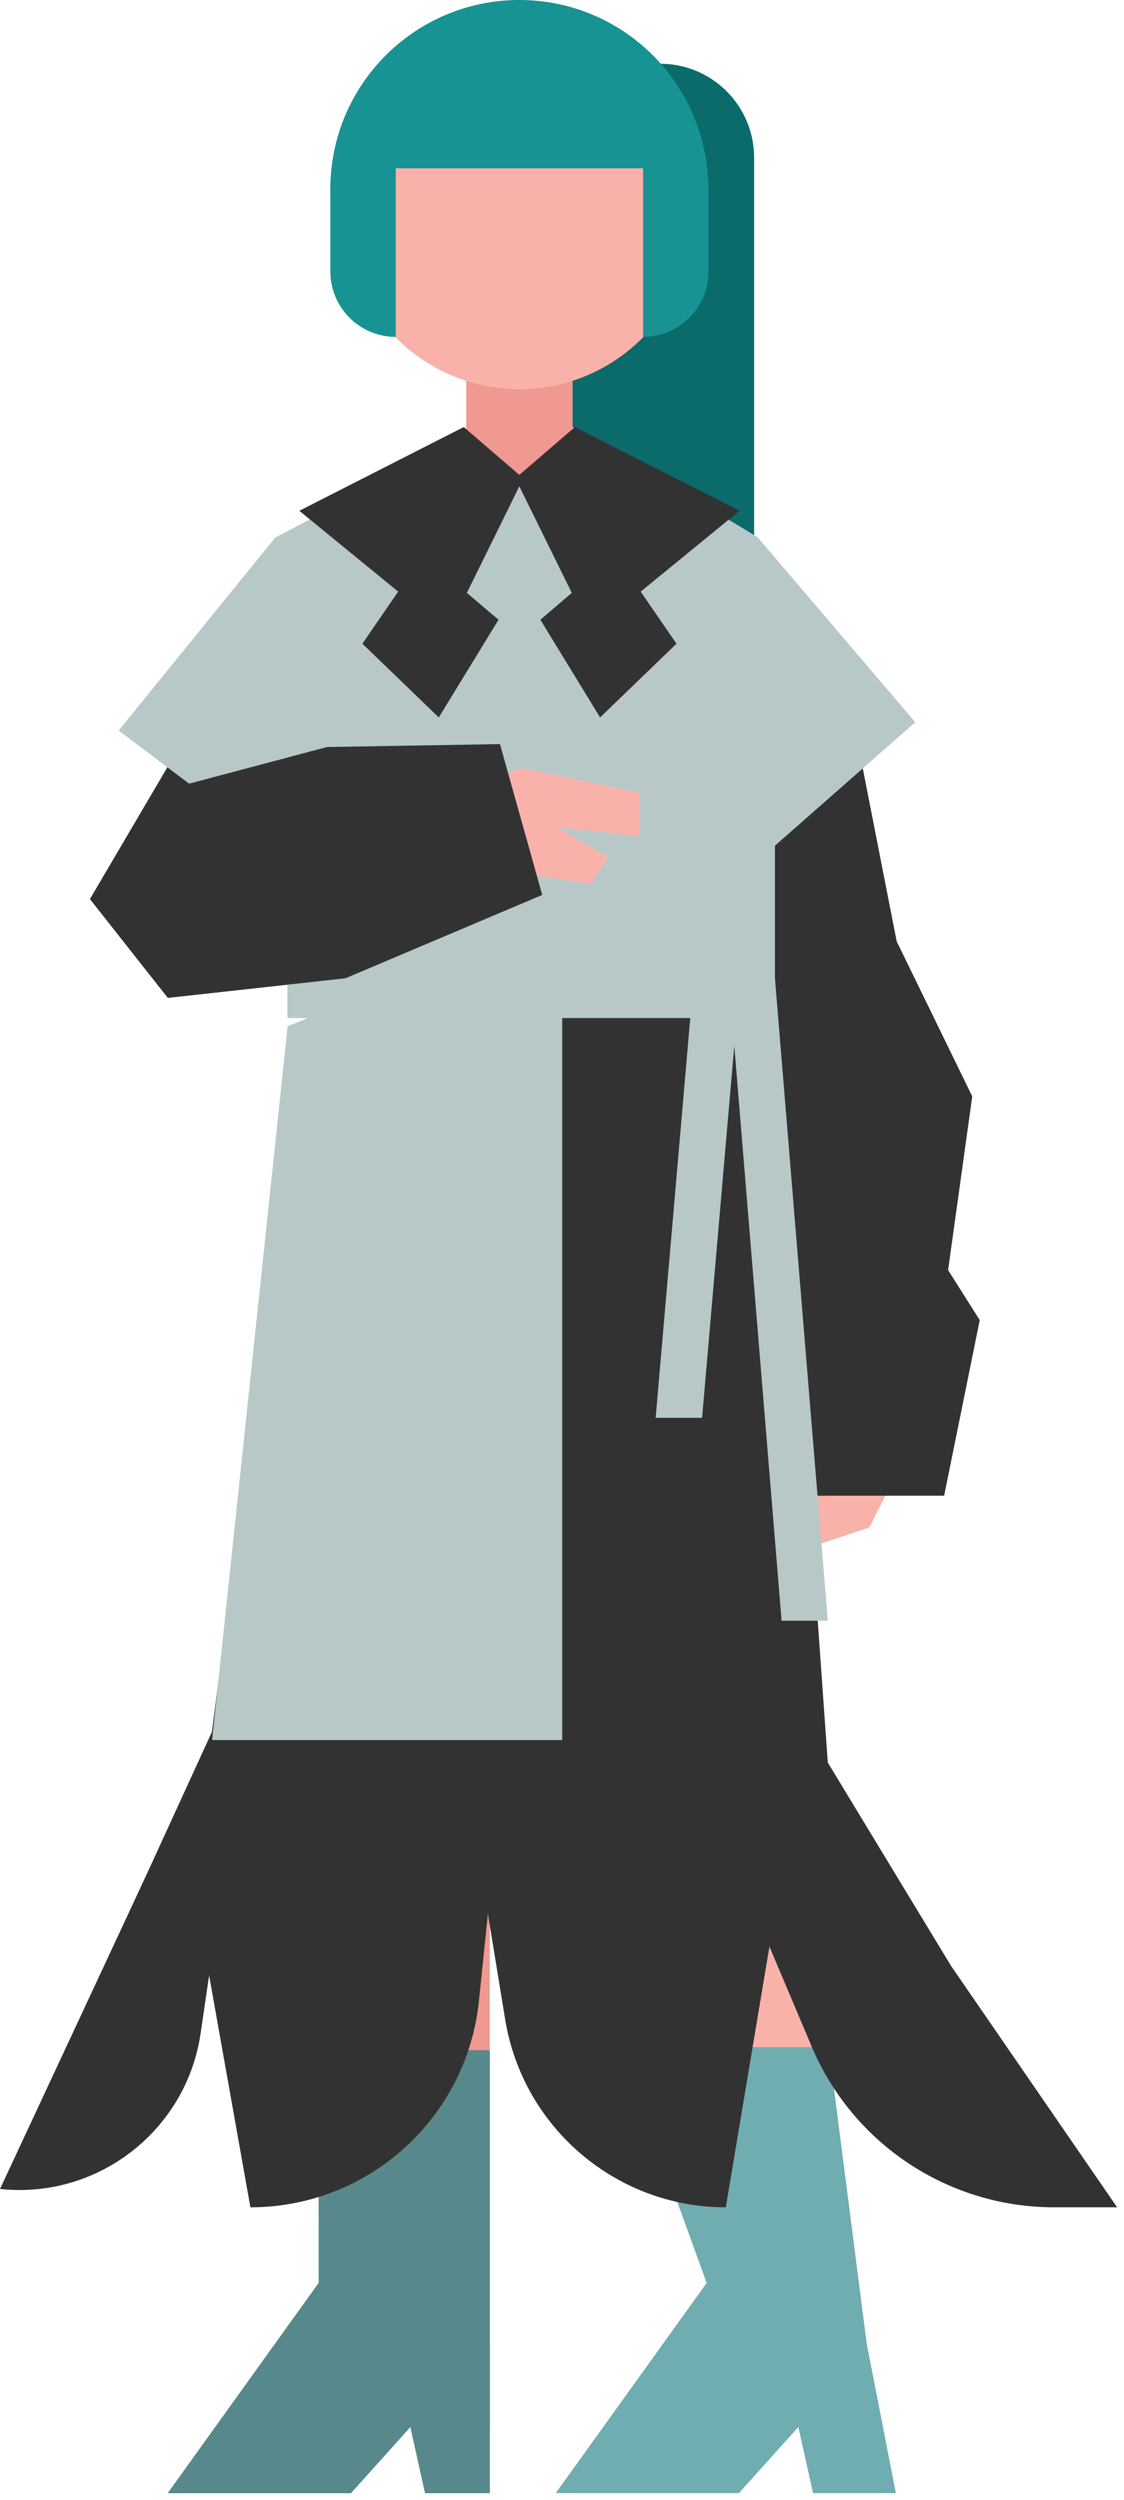 <svg width="108" height="240" fill="none" xmlns="http://www.w3.org/2000/svg"><path d="M54 6.12h9.44c4.98 0 9.02 4.04 9.02 9.02v37.983L54 40.32V6.12Z" fill="#0B6A6A"/><path d="M68.06 18.16C68.06 8.13 59.93 0 49.9 0S31.74 8.13 31.74 18.16s8.13 18.16 18.16 18.16 18.16-8.13 18.16-18.16Z" fill="#179393"/><path d="m55.02 43.3-5.12 4.54-5.1-4.54V33.08h10.22V43.3Z" fill="#EF9990"/><path d="M49.9 37.36c9.222 0 16.7-7.477 16.7-16.7 0-9.223-7.478-16.7-16.7-16.7-9.224 0-16.7 7.477-16.7 16.7 0 9.223 7.476 16.7 16.7 16.7Z" fill="#F9B2AA"/><path d="m31.742 17.794 2.46-2.329 3.824.114v16.765a6.284 6.284 0 0 1-6.284-6.284v-8.266Zm36.336 0-2.46-2.329-3.824.114v16.765a6.284 6.284 0 0 0 6.284-6.284v-8.266Z" fill="#179393"/><path d="M66.1 16.16v-3.7l-3.06-5-4.18-2.6-4.24-1.5-6.26-.8-4 .66-5.24 2.16-2.78 2.42-2.16 4.04-.98 4.32" fill="#179393"/><path d="M30.62 212.46h16.44v-46.18H30.62v46.18Z" fill="#EF9990"/><path d="M47.061 196.84h-16.44v22.34l-14.5 20.18h17.6l5.72-6.36 7.62.26v-36.42Z" fill="#6FADB1"/><path d="M40.84 239.36h6.22v-14.44h-9.42l3.2 14.44Z" fill="#6FADB1"/><path d="M47.061 196.84h-16.44v22.34l-14.5 20.18h17.6l5.72-6.36 7.62.26v-36.42Z" fill="#57898C"/><path d="M40.84 239.36h6.22v-14.44h-9.42l3.2 14.44Z" fill="#57898C"/><path d="M67.7 212.18h11.92L76.12 166H59.68l8.02 46.18Z" fill="#F9B2AA"/><path d="M79.62 196.54H59.68l8.22 22.64-14.5 20.18H71l5.72-6.36 7.62.26-4.72-36.72Z" fill="#6FADB1"/><path d="M78.12 239.36h7.96l-2.82-14.44h-8.34l3.2 14.44Z" fill="#6FADB1"/><path d="m34.74 87.22-5.98 14.02-8.4 65.04-10.16 22.16 36.68-4.7 44.44 4.9-11.78-19.42-5.08-71.48-39.72-10.52Z" fill="#333232"/><path d="m17.74 70.84-9.1 15.48 7.48 9.48 17.08-1.88-3.12-22.48-12.34-.6Z" fill="#333232"/><path d="m87.06 139.64-3.52 7-5.68 1.9v-7.62l9.2-1.28Z" fill="#F9B2AA"/><path d="m82.899 73.76 3.26 16.62 7.26 14.88-2.32 16.68 3.04 4.8-3.42 16.86h-12.16l-7.5-49.04 3.4-13.38 8.44-7.42Z" fill="#333232"/><path d="m37.76 45.64-11.32 5.98L11.4 70.14l16.22 12.22v15.38h46.84V81.18l13.48-11.84L72.8 51.58l-10.64-6.44-12.48.78-11.92-.28Z" fill="#B8C8C9"/><path d="M54.019 88v79.06h-33.64l7.26-68.54L54.019 88Zm13.441 48.12H63l3.6-41.56h4.46l-3.6 41.56Z" fill="#B8C8C9"/><path d="M79.54 155.6H75.1l-5.08-61.68h4.44l5.08 61.68Z" fill="#B8C8C9"/><path d="m42.74 75.48 7.48-1.72 11.26 2.34v4.2l-8-.92 4.98 2.94-1.66 2.5-10.5-1.5-3.56-7.84Z" fill="#F9B2AA"/><path d="m16.201 75.76 15.22-4.04 16.62-.28 4.06 14.48-18.9 8-17.08 1.88.08-20.04Zm4.779 107.98-6.88-3.8L0 210.16c9.4 1 17.92-5.62 19.28-14.96l1.68-11.44.02-.02Z" fill="#333232"/><path d="m19.04 183.74 5.02 28.18c11.32 0 20.8-8.56 21.96-19.82l.86-8.36H19.04Z" fill="#333232"/><path d="m46.879 183.74 1.66 10.14c1.7 10.4 10.68 18.04 21.2 18.04l4.72-28.18h-27.58Z" fill="#333232"/><path d="m87.94 183.74 19.4 28.18h-6.04c-10.18 0-19.36-6.08-23.32-15.46l-5.38-12.72h15.34ZM44.56 41l5.72 4.92-5.42 11 3.04 2.58-5.74 9.38-7.34-7.08 3.44-5-9.5-7.76L44.56 41Z" fill="#333232"/><path d="m55.24 41-5.72 4.92 5.42 11-3.02 2.58 5.74 9.38L65 61.8l-3.44-5 9.5-7.76L55.24 41Z" fill="#333232"/></svg>